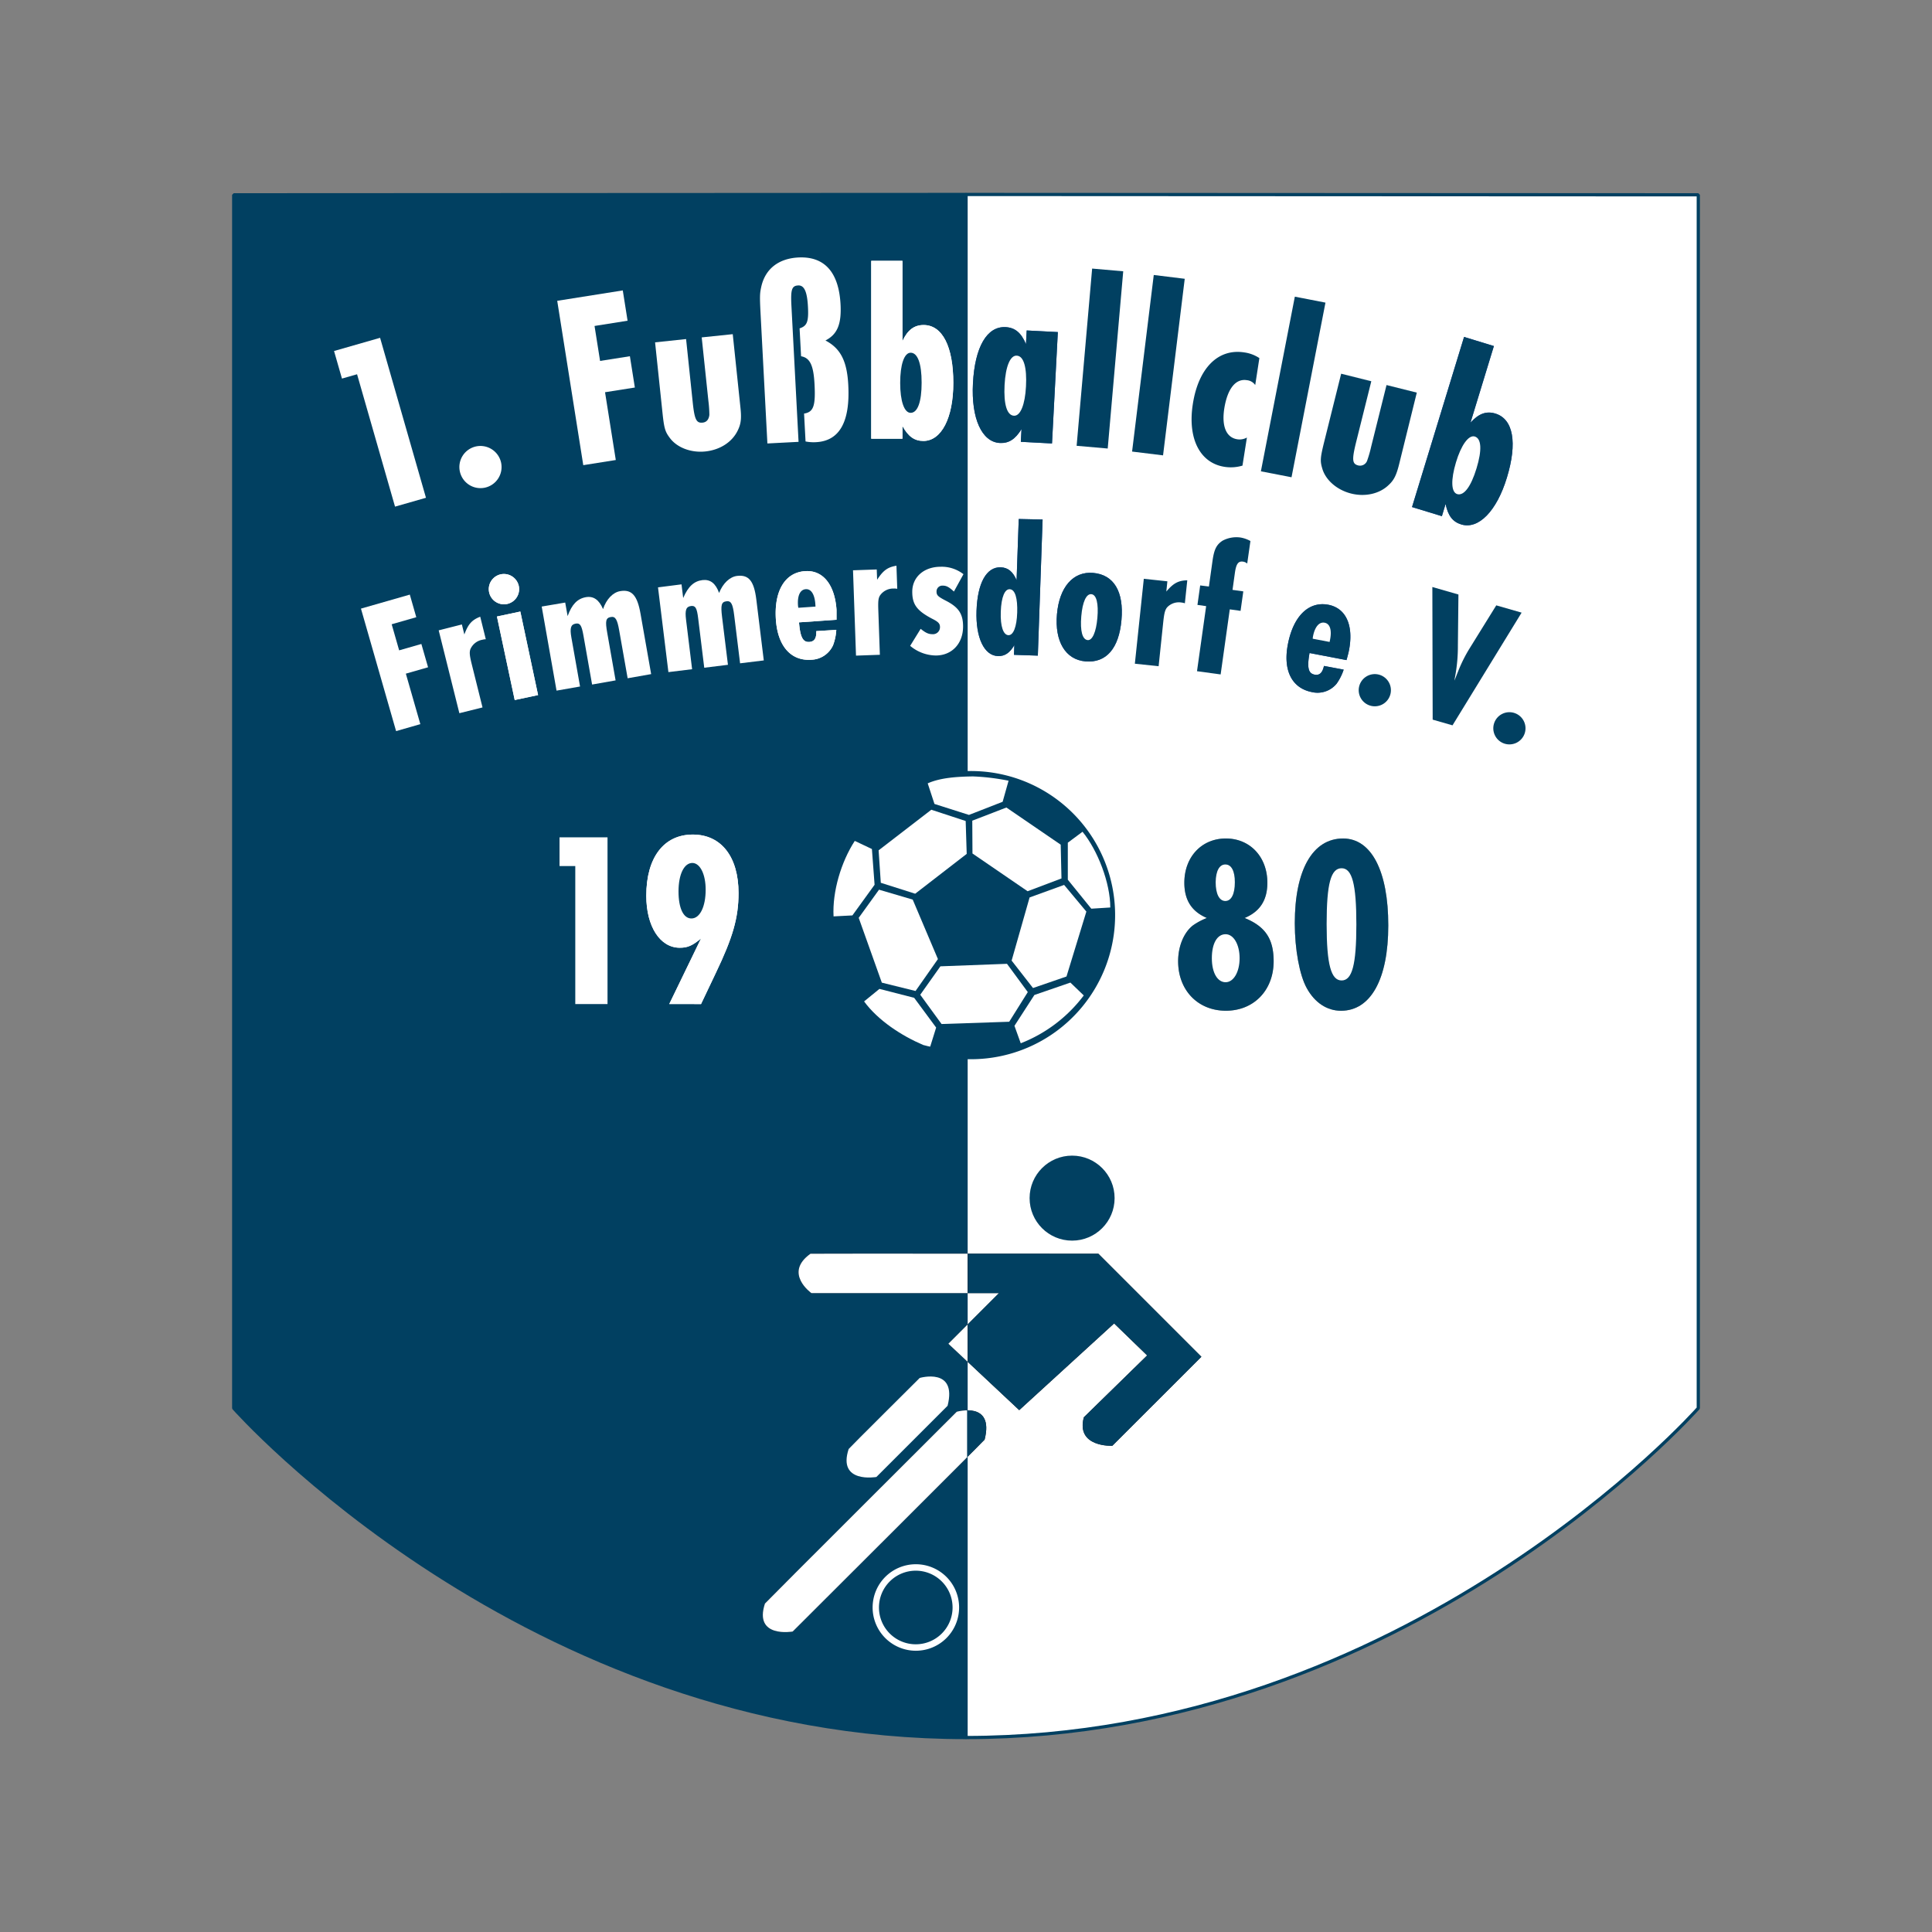 <svg id="Layer_1" data-name="Layer 1" xmlns="http://www.w3.org/2000/svg" xmlns:xlink="http://www.w3.org/1999/xlink" viewBox="0 0 600 600">
  <rect x="0" y="0" width="600" height="600" fill="#808080" stroke="none"/>
  <defs>
    <style>
      .cls-1, .cls-6 {
        fill: #231f20;
      }

      .cls-1 {
        clip-rule: evenodd;
      }

      .cls-2, .cls-5, .cls-8 {
        fill: #fff;
      }

      .cls-13, .cls-2, .cls-3 {
        stroke: #014061;
      }

      .cls-2, .cls-3 {
        stroke-linejoin: bevel;
      }

      .cls-10, .cls-11, .cls-12, .cls-13, .cls-2, .cls-3, .cls-6, .cls-8 {
        fill-rule: evenodd;
      }

      .cls-10, .cls-13, .cls-3, .cls-4 {
        fill: #014061;
      }

      .cls-7 {
        clip-path: url(#clip-path);
      }

      .cls-9 {
        clip-path: url(#clip-path-2);
      }

      .cls-11 {
        fill: #234da1;
      }

      .cls-12 {
        fill: #949698;
      }

      .cls-13 {
        stroke-miterlimit: 3.86;
        stroke-width: 1.1px;
      }
    </style>
    <clipPath id="clip-path">
      <path class="cls-1" d="M251.7,389.36c.08-.06,89.4,0,89.4,0l32,32L345.44,449s-11.38.56-8.84-8.85c0,0,19.66-19.21,19.66-19.21L346,411l-29.47,26.93-22-20.62,15.72-15.72H252S243.23,395.39,251.7,389.36Z"/>
    </clipPath>
    <clipPath id="clip-path-2">
      <path class="cls-1" d="M237.56,498c.07-.2,59.57-59.57,59.57-59.57s11.72-3.41,8.65,8.65c0,.15-59.61,59.61-59.61,59.61S234,508.83,237.56,498Z"/>
    </clipPath>
  </defs>
  <g>
    <path class="cls-2" d="M300,60.39l227.42.11V437.32S437,539.61,300,539.61C300,539.58,300,60.39,300,60.39Z"/>
    <path class="cls-3" d="M300,60.39,72.58,60.5V437.32S163,539.61,300,539.61C300,539.58,300,60.39,300,60.39Z"/>
    <circle class="cls-4" cx="332.95" cy="372.09" r="13.2"/>
    <path class="cls-5" d="M284.4,485.79A13.43,13.43,0,1,1,271,499.21,13.42,13.42,0,0,1,284.4,485.79Zm0,2a11.43,11.43,0,1,0,11.43,11.42A11.43,11.43,0,0,0,284.4,487.79Z"/>
    <g>
      <path class="cls-6" d="M251.7,389.36c.08-.06,89.4,0,89.4,0l32,32L345.44,449s-11.38.56-8.84-8.85c0,0,19.66-19.21,19.66-19.21L346,411l-29.47,26.93-22-20.62,15.72-15.72H252S243.23,395.39,251.7,389.36Z"/>
      <g class="cls-7">
        <rect class="cls-5" x="207.48" y="345.02" width="93" height="184.5"/>
        <rect class="cls-4" x="300.55" y="377.48" width="74.96" height="85.04"/>
      </g>
    </g>
    <path class="cls-8" d="M263.56,450c.07-.2,22.07-22.07,22.07-22.07s11.72-3.41,8.65,8.65l-22.11,22.11S260,460.83,263.56,450Z"/>
    <g>
      <path class="cls-6" d="M237.56,498c.07-.2,59.57-59.57,59.57-59.57s11.72-3.41,8.65,8.65c0,.15-59.61,59.61-59.61,59.61S234,508.83,237.56,498Z"/>
      <g class="cls-9">
        <rect class="cls-5" x="207.53" y="344.96" width="93" height="184.5"/>
        <rect class="cls-4" x="300.34" y="377.48" width="74.96" height="85.04"/>
      </g>
    </g>
    <g>
      <polygon class="cls-8" points="103.74 109.01 106.2 117.57 110.89 116.23 122.68 157.34 132.29 154.59 118.04 104.91 103.74 109.01"/>
      <path class="cls-8" d="M147.89,138.63a6.55,6.55,0,1,0,7.74,5.09A6.57,6.57,0,0,0,147.89,138.63Z"/>
      <polygon class="cls-8" points="173.05 93.42 181.14 144.46 191.24 142.86 187.9 121.81 197.16 120.35 195.62 110.63 186.36 112.09 184.64 101.23 194.9 99.6 193.41 90.19 173.05 93.42"/>
      <path class="cls-8" d="M203.44,106.32l2.26,21.49c.53,5.09.8,6.15,2.25,8.1,2.19,3.05,6.58,4.77,11.12,4.29s8.27-2.9,10-6.43c1-2,1.26-3.64.88-7.18l-2.39-22.81-9.64,1L220,124.52a37.17,37.17,0,0,1,.3,4.33c-.17,1.42-.86,2.27-2.09,2.4-1.92.2-2.51-.9-3.07-6.22l-2.07-19.73Z"/>
      <path class="cls-8" d="M248,137.22l-2.22-42.33c-.26-5,.14-6.13,2.08-6.24s2.82,2,3.06,6.67-.31,5.91-2.6,6.66l.46,8.66c2.74.48,3.87,2.75,4.18,8.71.35,6.73-.32,8.62-3.25,9.09l.46,8.66a12.86,12.86,0,0,0,3.27.22q10.91-.57,10-17.75c-.39-7.43-2.38-11.36-7.09-13.83,3.7-1.9,5-5.07,4.69-11.18-.53-10.06-5-15-13.1-14.6-6.27.33-10.36,3.65-11.55,9.22-.43,2-.47,2.81-.18,8.39l2.11,40.15Z"/>
      <path class="cls-8" d="M280.26,81h-9.69v55.24h9.69v-3.95c1.78,3.26,3.72,4.65,6.51,4.65,5.58,0,9.29-7.13,9.29-18,0-11.32-3.4-18-9.22-18-2.94,0-5,1.55-6.58,5Zm2.55,28.59c2.17,0,3.41,3.33,3.41,9.3s-1.24,9.37-3.41,9.37c-2,0-3.25-3.64-3.25-9.3S280.8,109.54,282.81,109.54Z"/>
      <path class="cls-8" d="M280.26,81h-9.69v55.24h9.69v-3.95c1.78,3.26,3.72,4.65,6.51,4.65,5.58,0,9.29-7.13,9.29-18,0-11.32-3.4-18-9.22-18-2.94,0-5,1.55-6.58,5Z"/>
      <path class="cls-10" d="M282.81,109.54c2.17,0,3.41,3.33,3.41,9.3s-1.24,9.37-3.41,9.37c-2,0-3.25-3.64-3.25-9.3S280.8,109.54,282.81,109.54Z"/>
      <path class="cls-11" d="M318.85,102.63l-.23,4.25c-1.44-3.49-3.37-5.14-6.31-5.29-5.81-.31-9.56,6.17-10.15,17.46-.58,10.91,2.77,18.23,8.34,18.52,2.78.15,4.79-1.15,6.74-4.3l-.21,3.94,9.68.51,1.81-34.59Zm-3,7.83c2.09.19,3.07,3.73,2.76,9.54-.29,5.64-1.72,9.22-3.73,9.11-2.17-.11-3.23-3.5-2.92-9.54C312.29,113.69,313.79,110.2,315.87,110.46Z"/>
      <path class="cls-10" d="M318.85,102.63l-.23,4.25c-1.44-3.49-3.37-5.14-6.31-5.29-5.81-.31-9.56,6.17-10.15,17.46-.58,10.91,2.77,18.23,8.34,18.52,2.78.15,4.79-1.15,6.74-4.3l-.21,3.94,9.68.51,1.81-34.59Z"/>
      <path class="cls-8" d="M315.87,110.46c2.09.19,3.07,3.73,2.76,9.54-.29,5.64-1.72,9.22-3.73,9.11-2.17-.11-3.23-3.5-2.92-9.54C312.29,113.69,313.79,110.2,315.87,110.46Z"/>
      <rect class="cls-4" x="313.96" y="106.52" width="55.25" height="9.69" transform="translate(200.88 441.93) rotate(-85)"/>
      <rect class="cls-4" x="332.14" y="108.57" width="55.25" height="9.69" transform="translate(203.34 456.67) rotate(-83)"/>
      <path class="cls-10" d="M391.11,111.21a11.19,11.19,0,0,0-4.66-1.76c-8.11-1.29-14.26,4.8-16,16-1.68,10.64,2.13,18.3,9.78,19.52a12.56,12.56,0,0,0,5.63-.37l1.38-8.72a4.62,4.62,0,0,1-3,.54c-3.44-.54-4.92-4.07-4-9.73,1-6,3.5-9.18,7-8.62a3.54,3.54,0,0,1,2.58,1.51Z"/>
      <rect class="cls-4" x="373.99" y="115.34" width="55.25" height="9.69" transform="translate(207 491.48) rotate(-79)"/>
      <path class="cls-10" d="M416.51,116.06l-5.23,21c-1.24,5-1.35,6.06-.65,8.39,1,3.6,4.55,6.72,9,7.83,4.28,1.07,8.75.11,11.59-2.62,1.65-1.51,2.42-3,3.28-6.45L440,121.93l-9.4-2.35-4.8,19.25a35.46,35.46,0,0,1-1.2,4.17,2.34,2.34,0,0,1-2.78,1.55c-1.87-.47-2-1.71-.75-6.9l4.8-19.25Z"/>
      <path class="cls-11" d="M463.94,107.47l-9.26-2.83-16.16,52.83,9.27,2.83,1.15-3.78c.75,3.64,2.2,5.54,4.87,6.35,5.33,1.63,11-4.1,14.17-14.54,3.3-10.82,2-18.19-3.57-19.89-2.81-.86-5.19,0-7.74,2.82ZM458,135.56c2.08.63,2.29,4.18.55,9.89s-3.93,8.6-6,8c-1.92-.59-2-4.44-.39-9.84S456.1,135,458,135.56Z"/>
      <path class="cls-10" d="M463.94,107.47l-9.26-2.83-16.16,52.83,9.27,2.83,1.15-3.78c.75,3.64,2.2,5.54,4.87,6.35,5.33,1.63,11-4.1,14.17-14.54,3.3-10.82,2-18.19-3.57-19.89-2.81-.86-5.19,0-7.74,2.82Z"/>
      <path class="cls-8" d="M458,135.56c2.08.63,2.29,4.18.55,9.89s-3.93,8.6-6,8c-1.92-.59-2-4.44-.39-9.84S456.1,135,458,135.56Z"/>
      <polygon class="cls-8" points="112.1 189.01 123.01 227.05 130.54 224.89 126.04 209.21 132.94 207.23 130.86 199.99 123.96 201.97 121.64 193.87 129.28 191.68 127.27 184.66 112.1 189.01"/>
      <path class="cls-8" d="M136.24,195.76l6.42,25.73,7.19-1.79-3.34-13.41c-.69-2.77-.75-3.73-.43-4.67a5,5,0,0,1,3.73-2.94,4,4,0,0,1,1.06-.15l-1.73-7c-2.62,1-3.76,2.34-4.93,5.51l-.77-3.11Z"/>
      <path class="cls-8" d="M154.33,191.46l5.52,25.94,7.25-1.54-5.51-25.94Zm1.22-13.11a4.71,4.71,0,1,0,5.56,3.61A4.74,4.74,0,0,0,155.55,178.35Z"/>
      <rect class="cls-5" x="157.01" y="190.4" width="7.42" height="26.52" transform="translate(-38.83 37.87) rotate(-12)"/>
      <path class="cls-8" d="M155.55,178.35a4.71,4.71,0,1,0,5.56,3.61A4.74,4.74,0,0,0,155.55,178.35Z"/>
      <path class="cls-8" d="M168.23,188.37l4.61,26.11,7.3-1.28L177.45,198c-.53-3-.17-4.07,1.34-4.33,1.35-.24,1.84.51,2.4,3.67l2.69,15.25,7.3-1.29-2.6-14.78c-.65-3.68-.46-4.62,1.12-4.9,1.4-.25,2,.68,2.61,4.24l2.61,14.78,7.3-1.29-3.29-18.69c-1-5.79-2.75-7.71-6.37-7.07-2.22.39-4.26,2.5-5.28,5.57-1.24-2.92-3-4.12-5.35-3.7-2.63.47-4.36,2.28-5.65,5.88l-.75-4.21Z"/>
      <path class="cls-8" d="M204.35,182.41l3.23,26.32,7.36-.9-1.88-15.37c-.37-3,0-4.07,1.57-4.26,1.35-.16,1.8.62,2.19,3.8l1.89,15.37,7.36-.91-1.83-14.89c-.45-3.71-.21-4.64,1.38-4.84,1.42-.17,1.95.78,2.39,4.37l1.83,14.9,7.36-.9-2.31-18.85c-.72-5.83-2.34-7.84-6-7.39-2.24.28-4.38,2.27-5.57,5.29-1.08-3-2.73-4.27-5.15-4-2.65.32-4.47,2-6,5.57l-.52-4.24Z"/>
      <path class="cls-8" d="M253.5,196c.1,2.25-.61,3.25-2.14,3.36-2,.14-2.84-1.46-3.22-6.08l11.65-.81c0-1.37,0-2.5,0-3.09-.55-7.87-4.26-12.43-9.83-12-6.21.43-9.61,6.2-9,15.08.57,8.23,4.71,12.87,11,12.43a7.67,7.67,0,0,0,6.76-4.52,16.18,16.18,0,0,0,1-4.76Zm-.24-7.65-5.32.37a4.4,4.4,0,0,1-.12-.77c-.2-3,.67-4.86,2.39-5s2.79,1.65,3,4.61Z"/>
      <path class="cls-8" d="M253.5,196c.1,2.25-.61,3.25-2.14,3.36-2,.14-2.84-1.46-3.22-6.08l11.65-.81c0-1.37,0-2.5,0-3.09-.55-7.87-4.26-12.43-9.83-12-6.21.43-9.61,6.2-9,15.08.57,8.23,4.71,12.87,11,12.43a7.67,7.67,0,0,0,6.76-4.52,16.18,16.18,0,0,0,1-4.76Z"/>
      <path class="cls-10" d="M253.26,188.38l-5.32.37a4.4,4.4,0,0,1-.12-.77c-.2-3,.67-4.86,2.39-5s2.79,1.65,3,4.61Z"/>
      <path class="cls-8" d="M264.91,177.11l.93,26.5,7.41-.26-.48-13.81c-.1-2.85,0-3.8.55-4.65a5,5,0,0,1,4.26-2.11,4.1,4.1,0,0,1,1.07.08l-.25-7.17c-2.78.45-4.16,1.51-6,4.36l-.12-3.2Z"/>
      <path class="cls-8" d="M299.21,178.32a11,11,0,0,0-7.06-2.31c-5.22,0-8.84,3.2-8.84,7.77,0,3.92,1.43,5.88,6.17,8.37,2,1,2.44,1.54,2.44,2.61a2.17,2.17,0,0,1-2.38,2.19c-1.18,0-2.07-.41-3.62-1.66l-3.26,5.28a12.61,12.61,0,0,0,7.95,3c5,0,8.48-3.68,8.48-9,0-3.92-1.36-6-5.45-8.07-2.38-1.24-2.79-1.66-2.79-2.79a1.8,1.8,0,0,1,1.9-1.84c1.18,0,1.95.42,3.5,1.84Z"/>
      <path class="cls-11" d="M316.38,161.18l-.67,19c-1.15-2.66-2.65-3.9-4.9-4-4.45-.16-7.24,4.85-7.54,13.5-.29,8.36,2.37,13.92,6.63,14.07,2.14.07,3.66-.95,5.11-3.39l-.11,3,7.41.25,1.48-42.27ZM313.66,183c1.6.12,2.39,2.82,2.24,7.26s-1.2,7.08-2.74,7-2.52-2.64-2.36-7.26S312.06,182.82,313.66,183Z"/>
      <path class="cls-10" d="M316.38,161.18l-.67,19c-1.15-2.66-2.65-3.9-4.9-4-4.45-.16-7.24,4.85-7.54,13.5-.29,8.36,2.37,13.92,6.63,14.07,2.14.07,3.66-.95,5.11-3.39l-.11,3,7.41.25,1.48-42.27Z"/>
      <path class="cls-8" d="M313.66,183c1.6.12,2.39,2.82,2.24,7.26s-1.2,7.08-2.74,7-2.52-2.64-2.36-7.26S312.06,182.82,313.66,183Z"/>
      <path class="cls-11" d="M339.49,177.92c-6.2-.54-10.5,4.38-11.24,12.83s2.63,14.11,8.84,14.65c6.44.56,10.41-4,11.19-12.84S345.93,178.48,339.49,177.92Zm-.52,6.62c1.53.2,2.19,2.94,1.8,7.37s-1.57,7-3,6.88c-1.66-.15-2.38-2.83-2-7.38S337.39,184.29,339,184.54Z"/>
      <path class="cls-10" d="M339.49,177.92c-6.2-.54-10.5,4.38-11.24,12.83s2.63,14.11,8.84,14.65c6.44.56,10.41-4,11.19-12.84S345.93,178.48,339.49,177.92Z"/>
      <path class="cls-8" d="M339,184.54c1.53.2,2.19,2.94,1.8,7.37s-1.57,7-3,6.88c-1.66-.15-2.38-2.83-2-7.38S337.39,184.29,339,184.54Z"/>
      <path class="cls-10" d="M355.22,179.75l-2.78,26.37,7.38.78,1.44-13.75c.3-2.83.58-3.76,1.2-4.53a5,5,0,0,1,4.51-1.49,4.28,4.28,0,0,1,1,.23l.75-7.14c-2.81.06-4.33.92-6.51,3.49l.33-3.18Z"/>
      <path class="cls-10" d="M372.73,181.81l-.85,6.05,2.7.38-2.84,20.21,7.34,1,2.84-20.21,3.35.47.85-6.05-3.35-.47.74-5.29c.4-2.82,1.06-3.68,2.53-3.48a2.49,2.49,0,0,1,1.29.6l1-7a9.55,9.55,0,0,0-3.08-1.09,9.13,9.13,0,0,0-5.6,1c-1.85,1.24-2.58,2.63-3.09,6.22l-1.12,8Z"/>
      <path class="cls-11" d="M411.17,206.81c-.49,2.21-1.42,3-2.94,2.7-1.92-.38-2.36-2.16-1.54-6.71L418.17,205c.37-1.32.65-2.41.76-3,1.51-7.75-.9-13.11-6.37-14.18-6.12-1.18-10.9,3.51-12.59,12.24-1.58,8.1,1.21,13.65,7.44,14.87a7.67,7.67,0,0,0,7.7-2.62,16.42,16.42,0,0,0,2.18-4.35Zm1.75-7.45-5.24-1a5,5,0,0,1,.09-.77c.57-2.91,1.91-4.52,3.6-4.2s2.27,2.32,1.7,5.23Z"/>
      <path class="cls-10" d="M411.17,206.81c-.49,2.21-1.42,3-2.94,2.7-1.92-.38-2.36-2.16-1.54-6.71L418.17,205c.37-1.32.65-2.41.76-3,1.51-7.75-.9-13.11-6.37-14.18-6.12-1.18-10.9,3.51-12.59,12.24-1.58,8.1,1.21,13.65,7.44,14.87a7.67,7.67,0,0,0,7.7-2.62,16.42,16.42,0,0,0,2.18-4.35Z"/>
      <path class="cls-8" d="M412.92,199.36l-5.24-1a5,5,0,0,1,.09-.77c.57-2.91,1.91-4.52,3.6-4.2s2.27,2.32,1.7,5.23Z"/>
      <path class="cls-10" d="M428.1,209.48a5,5,0,1,0,3.73,6A5,5,0,0,0,428.1,209.48Z"/>
      <path class="cls-10" d="M444.83,182.3l.1,41.19,6.16,1.77,21.46-35L464.68,188l-8.38,13.52a44.61,44.61,0,0,0-3.53,7.14c-.85,2.1-.49,1.27-1.09,2.71.08-.47.14-.89.17-1a51,51,0,0,0,.91-9.86l.17-15.88Z"/>
      <path class="cls-10" d="M470.32,221.43a5,5,0,1,0,3.18,6.34A5,5,0,0,0,470.32,221.43Z"/>
    </g>
    <g>
      <polygon class="cls-8" points="173.77 260.04 173.77 268.96 178.66 268.96 178.66 311.82 188.67 311.82 188.67 260.04 173.77 260.04"/>
      <path class="cls-8" d="M217.71,311.82l4.58-9.63c5.28-11,7.07-17.16,7.07-24.84,0-11.26-5.36-18.17-14.21-18.17-9,0-14.44,7.14-14.44,19,0,9.55,4.27,16.15,10.4,16.15,2.41,0,3.88-.62,6.6-2.87l-9.86,20.34ZM215.15,268c2.33.16,4,3.57,4,8.31,0,5.28-1.79,8.93-4.43,8.93-2.48,0-4-3.19-4-8.39C210.72,271.45,212.51,267.88,215.15,268Z"/>
      <path class="cls-8" d="M217.71,311.82l4.58-9.63c5.28-11,7.07-17.16,7.07-24.84,0-11.26-5.36-18.17-14.21-18.17-9,0-14.44,7.14-14.44,19,0,9.55,4.27,16.15,10.4,16.15,2.41,0,3.88-.62,6.6-2.87l-9.86,20.34Z"/>
      <path class="cls-10" d="M215.15,268c2.33.16,4,3.57,4,8.31,0,5.28-1.79,8.93-4.43,8.93-2.48,0-4-3.19-4-8.39C210.72,271.45,212.51,267.88,215.15,268Z"/>
      <path class="cls-12" d="M386.52,285.09c4.81-2,7.07-5.59,7.07-10.95,0-8-5.36-13.74-12.89-13.74s-12.89,5.74-12.89,13.74c0,5.36,2.25,8.93,7,10.95a20.18,20.18,0,0,0-4.35,2.32c-2.79,2.18-4.58,6.45-4.58,11.11,0,9,6.13,15.37,14.83,15.37s14.83-6.37,14.83-15.37C395.53,291.61,393,287.73,386.52,285.09Zm-6-16.62c1.87,0,2.95,2,2.95,5.51,0,3.65-1.08,5.83-2.95,5.83s-3-2.18-3-5.83C377.59,270.49,378.68,268.47,380.54,268.47Zm.08,21.66c2.49,0,4.35,3.19,4.35,7.45s-1.86,7.46-4.35,7.46-4.27-2.87-4.27-7.46S378,290.13,380.62,290.13Z"/>
      <path class="cls-10" d="M386.52,285.09c4.81-2,7.07-5.59,7.07-10.95,0-8-5.36-13.74-12.89-13.74s-12.89,5.74-12.89,13.74c0,5.36,2.25,8.93,7,10.95a20.18,20.18,0,0,0-4.35,2.32c-2.79,2.18-4.58,6.45-4.58,11.11,0,9,6.13,15.37,14.83,15.37s14.83-6.37,14.83-15.37C395.53,291.61,393,287.73,386.52,285.09Z"/>
      <path class="cls-8" d="M380.54,268.47c1.87,0,2.95,2,2.95,5.51,0,3.65-1.08,5.83-2.95,5.83s-3-2.18-3-5.83C377.59,270.49,378.68,268.47,380.54,268.47Z"/>
      <path class="cls-8" d="M380.62,290.13c2.49,0,4.35,3.19,4.35,7.45s-1.86,7.46-4.35,7.46-4.27-2.87-4.27-7.46S378,290.13,380.62,290.13Z"/>
      <path class="cls-12" d="M417.11,260.4c-9.47,0-15,9.78-15,26.32,0,8.07,1.47,16.14,3.73,20.18,2.48,4.5,6.28,7,10.63,7,9.24,0,14.67-9.86,14.67-26.48C431.16,270.49,425.88,260.4,417.11,260.4Zm-.46,9.24c3.26,0,4.58,4.89,4.58,17.46s-1.32,17.39-4.58,17.39S412,299.6,412,287,413.31,269.64,416.65,269.64Z"/>
      <path class="cls-10" d="M417.11,260.4c-9.47,0-15,9.78-15,26.32,0,8.07,1.47,16.14,3.73,20.18,2.48,4.5,6.28,7,10.63,7,9.24,0,14.67-9.86,14.67-26.48C431.16,270.49,425.88,260.4,417.11,260.4Z"/>
      <path class="cls-8" d="M416.65,269.64c3.26,0,4.58,4.89,4.58,17.46s-1.32,17.39-4.58,17.39S412,299.6,412,287,413.31,269.64,416.65,269.64Z"/>
    </g>
    <g>
      <path class="cls-13" d="M257.36,284.21a44.2,44.2,0,1,1,44.19,44.19A44.2,44.2,0,0,1,257.36,284.21Z"/>
      <g>
        <path class="cls-8" d="M265.46,261.15c-4.21,6.47-7,15.74-6.59,23.44l5.85-.3,6.89-9.52-.83-11.1-5.32-2.52Z"/>
        <path class="cls-8" d="M331.62,261.69l0,11.51,7.29,9,5.9-.37c0-7.63-3.89-17.71-8.62-23.52l-4.59,3.41Z"/>
        <path class="cls-8" d="M290.2,249.67l10.72,3.41L311.38,249l1.84-6.54a69.47,69.47,0,0,0-11.06-1.34c-4.45.07-10,.33-14.05,2.16l2.09,6.37Z"/>
        <path class="cls-8" d="M273.11,307.12,268.35,311c4.33,5.92,11.66,10.67,18.36,13.53l1.37.35.8.17,1.85-5.93-6.83-9.24-10.79-2.77Z"/>
        <path class="cls-8" d="M336.58,309.15l-4.16-4L321.24,309l-6.19,9.58L317,324a44.9,44.9,0,0,0,19.6-14.89Z"/>
        <polygon class="cls-8" points="329.65 272.81 329.41 262.32 312.54 250.78 301.95 254.87 302.01 265.06 319.13 276.78 329.65 272.81 329.65 272.81"/>
        <polygon class="cls-8" points="300.22 265.18 299.9 254.97 289.23 251.47 272.86 264.08 273.54 274.16 284.22 277.55 300.22 265.18 300.22 265.18"/>
        <polygon class="cls-8" points="283.45 279.38 272.99 276.3 266.68 285.04 273.86 305.17 284.33 307.76 291.28 297.85 283.45 279.38 283.45 279.38"/>
        <polygon class="cls-8" points="292.05 300.1 285.79 308.93 292.41 318.02 313.42 317.31 319.19 308.1 312.73 299.32 292.05 300.1 292.05 300.1"/>
        <polygon class="cls-8" points="314.17 298.32 320.81 306.84 331.21 303.26 337.38 283.1 330.47 274.82 319.75 278.71 314.17 298.32 314.17 298.32"/>
      </g>
    </g>
  </g>
</svg>
